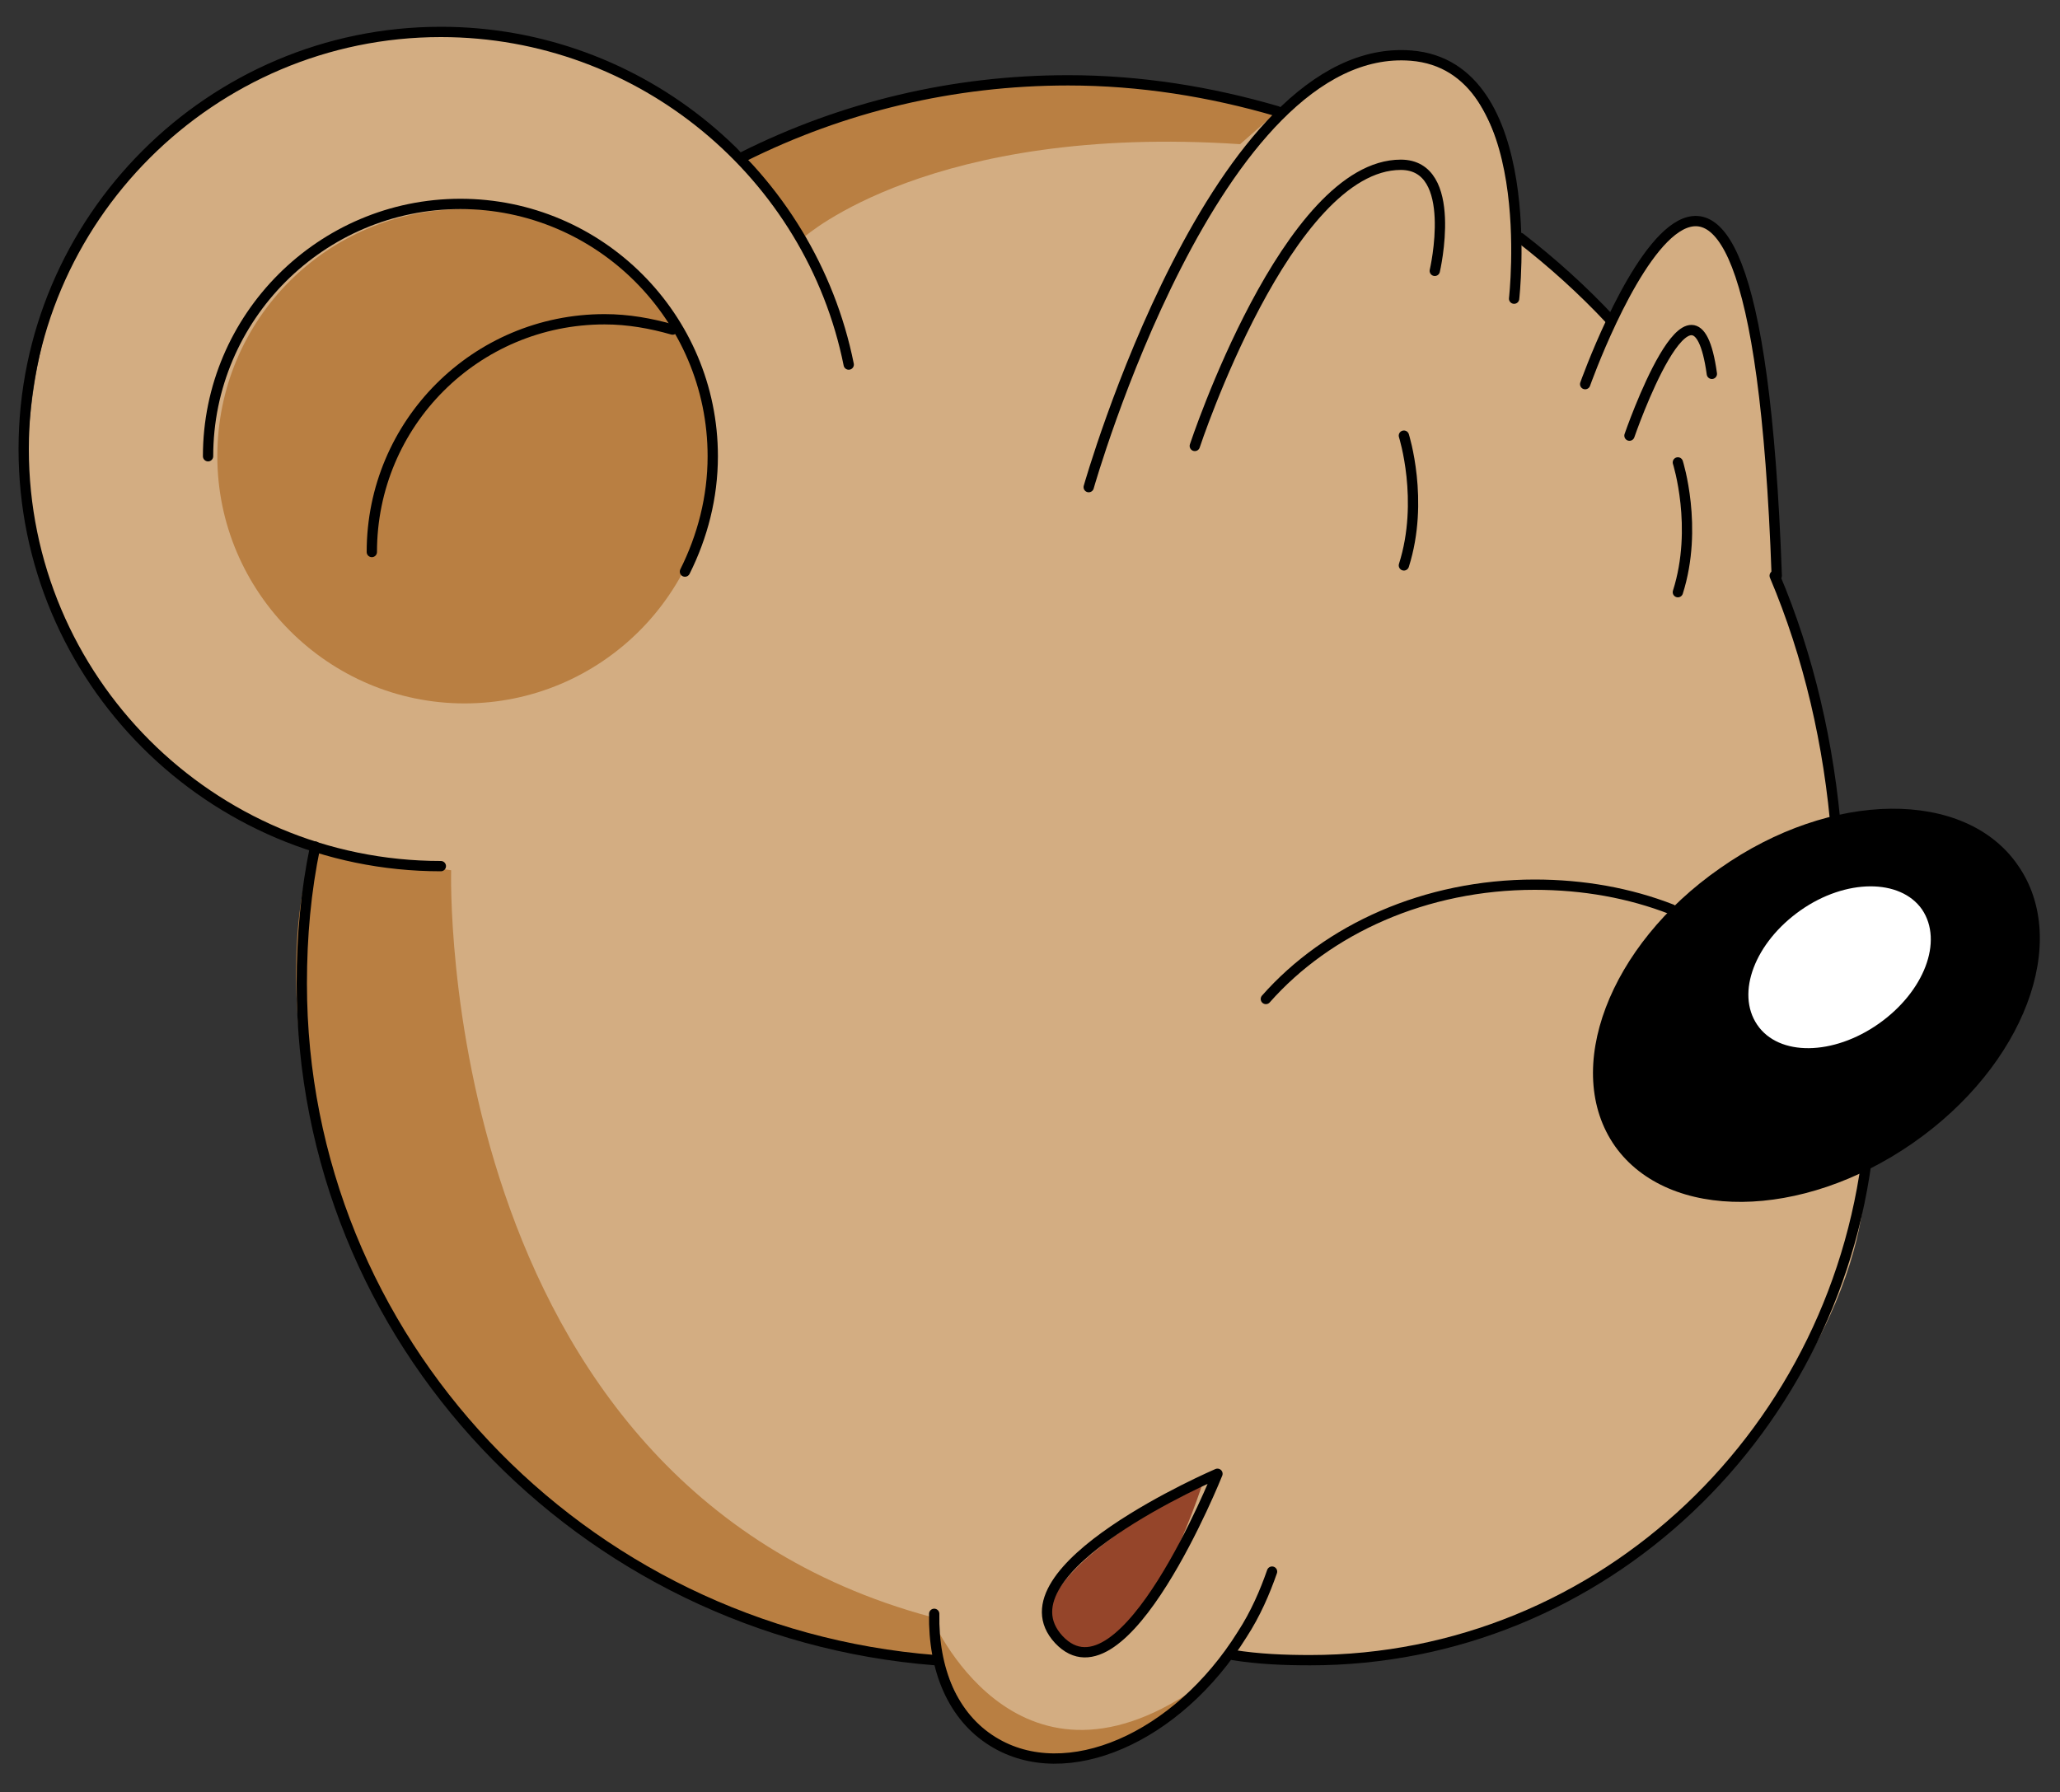 <?xml version="1.0" encoding="utf-8"?>
<!-- Generator: Adobe Illustrator 25.4.1, SVG Export Plug-In . SVG Version: 6.00 Build 0)  -->
<svg version="1.1" id="レイヤー_1" xmlns="http://www.w3.org/2000/svg" xmlns:xlink="http://www.w3.org/1999/xlink" x="0px"
	 y="0px" viewBox="0 0 200 174" style="enable-background:new 0 0 200 174;" xml:space="preserve">
<rect x="0" y="0" width="200" height="174" fill="#333333" stroke="none"/>
<style type="text/css">
	.st0{fill:#D3AD82;}
	.st1{fill:#B97F42;}
	.st2{fill:#95452A;}
	.st3{fill:#FFFFFF;}
	.st4{fill:none;stroke:#000000;stroke-linecap:round;stroke-linejoin:round;}
</style>
<g>
	<path class="st0" d="M147.5,23.4c0,0-2.2-31.3-23.9-12.2c0,0-24.4-10-51,4.2c0,0-13.3-12.6-29.9-12.2C25.9,3.7,4,13.9,2.7,43.6
		s28.6,39,28.6,39s-9.1,30.6,16.2,58.6c0,0,16,17.1,43.7,19.7c0,0,5.8,23.1,28.8-0.4c0,0,27.1,4.4,45.2-14.9
		c18.2-19.3,15.8-33.5,15.8-33.5s-4.4,3.5-11.8,2.4c-7.3-1.1-12.9-6.4-12.4-10.4c0.4-4,1.3-6.4,6.9-14.9c5.5-8.4,14.2-8.2,14.2-8.2
		s0.9-6.4-5.3-25.3c0,0-0.4-55.9-16.2-25.1L147.5,23.4z"/>
	<path class="st1" d="M45.1,68.3c13.2,0,24-10.7,24-24s-10.8-24-24-24c-13.3,0-24,10.7-24,24C21.1,57.5,31.9,68.3,45.1,68.3z"/>
	<path class="st1" d="M43.8,84.5c0,0-1.7,59.5,46.6,72.5l0.8,3.9c0,0-23.4,1.3-43.7-19.7c-20.3-21.1-20.6-50-17-58.6L43.8,84.5z"/>
	<path class="st1" d="M90.4,157c0,0,8,19,25.6,7C116,164,96,184,90.4,157z"/>
	<path class="st1" d="M78.1,23c0,0,12.3-11,42.3-9l3.2-2.8c0,0-21.6-10-51,4.2L78.1,23z"/>
	<path class="st2" d="M116.8,143.9c0,0-20.4,10.3-13.4,15.4C110.4,164.4,116.8,143.9,116.8,143.9z"/>
	<path d="M185.7,111c10.8-7.5,15.4-19.6,10.2-27c-5.1-7.4-18.1-7.3-28.9,0.3c-10.8,7.5-15.4,19.6-10.2,27
		C162,118.6,174.9,118.5,185.7,111z"/>
	<path class="st3" d="M182.4,99.4c4.4-3.1,6.3-8,4.2-11.1c-2.1-3-7.4-3-11.8,0.1c-4.4,3.1-6.3,8-4.2,11.1S178,102.5,182.4,99.4z"/>
	<path class="st4" d="M82.4,35.4C78.7,17,62.3,3.1,42.8,3.1C20.5,3.1,2.3,21.3,2.3,43.6s18.1,40.5,40.5,40.5"/>
	<path class="st4" d="M66.5,55.5c1.7-3.4,2.7-7.2,2.7-11.2c0-13.5-11-24.5-24.5-24.5s-24.5,11-24.5,24.5"/>
	<path class="st4" d="M65.3,32c-2.1-0.6-4.3-1-6.6-1c-12.5,0-22.6,10.1-22.6,22.6"/>
	<path class="st4" d="M30.6,82.2c-0.9,4.3-1.3,8.7-1.3,13.3c0,34.6,27.1,63,61.5,65.7"/>
	<path class="st4" d="M119.7,160.7c2.5,0.4,5,0.5,7.5,0.5c28.4,0,51.7-22.4,54.3-51"/>
	<path class="st4" d="M162.3,88.3c-4.1-1.6-8.6-2.4-13.3-2.4c-10.6,0-20.1,4.3-26.1,11.1"/>
	<path class="st4" d="M90.7,156.7c-0.1,5.4,1.8,10,5.7,12.4c7.1,4.4,17.9-0.3,24.2-10.4c1.3-2,2.2-4.1,2.9-6.1"/>
	<path class="st4" d="M118.2,143.1c0,0-21.7,9.3-15.4,16.1C109.1,165.9,118.2,143.1,118.2,143.1z"/>
	<path class="st4" d="M178.3,81.2c-0.7-8.9-2.7-17.5-6-25.3"/>
	<path class="st4" d="M156.4,31.1c-2.7-2.9-5.7-5.6-8.8-8"/>
	<path class="st4" d="M124,10.8c-6.5-1.9-13.3-3-20.3-3c-11.2,0-21.9,2.6-31.5,7.4"/>
	<path class="st4" d="M104.3,47.9"/>
	<path class="st4" d="M105.7,47.3c0,0,12.3-43.4,31.3-41.9c12.6,1,10,23.6,10,23.6"/>
	<path class="st4" d="M116,43.3c0,0,9-27.3,20-27.3c5.7,0,3.3,10.3,3.3,10.3"/>
	<path class="st4" d="M136.3,42.3c0,0,2,6.3,0,12.6"/>
	<path class="st4" d="M162.9,44.9c0,0,2,6.3,0,12.6"/>
	<path class="st4" d="M153.9,37.3c0,0,16.3-45.9,18.6,18.6"/>
	<path class="st4" d="M158.2,42.3c0,0,6.3-18.3,8-6"/>
</g>
</svg>
